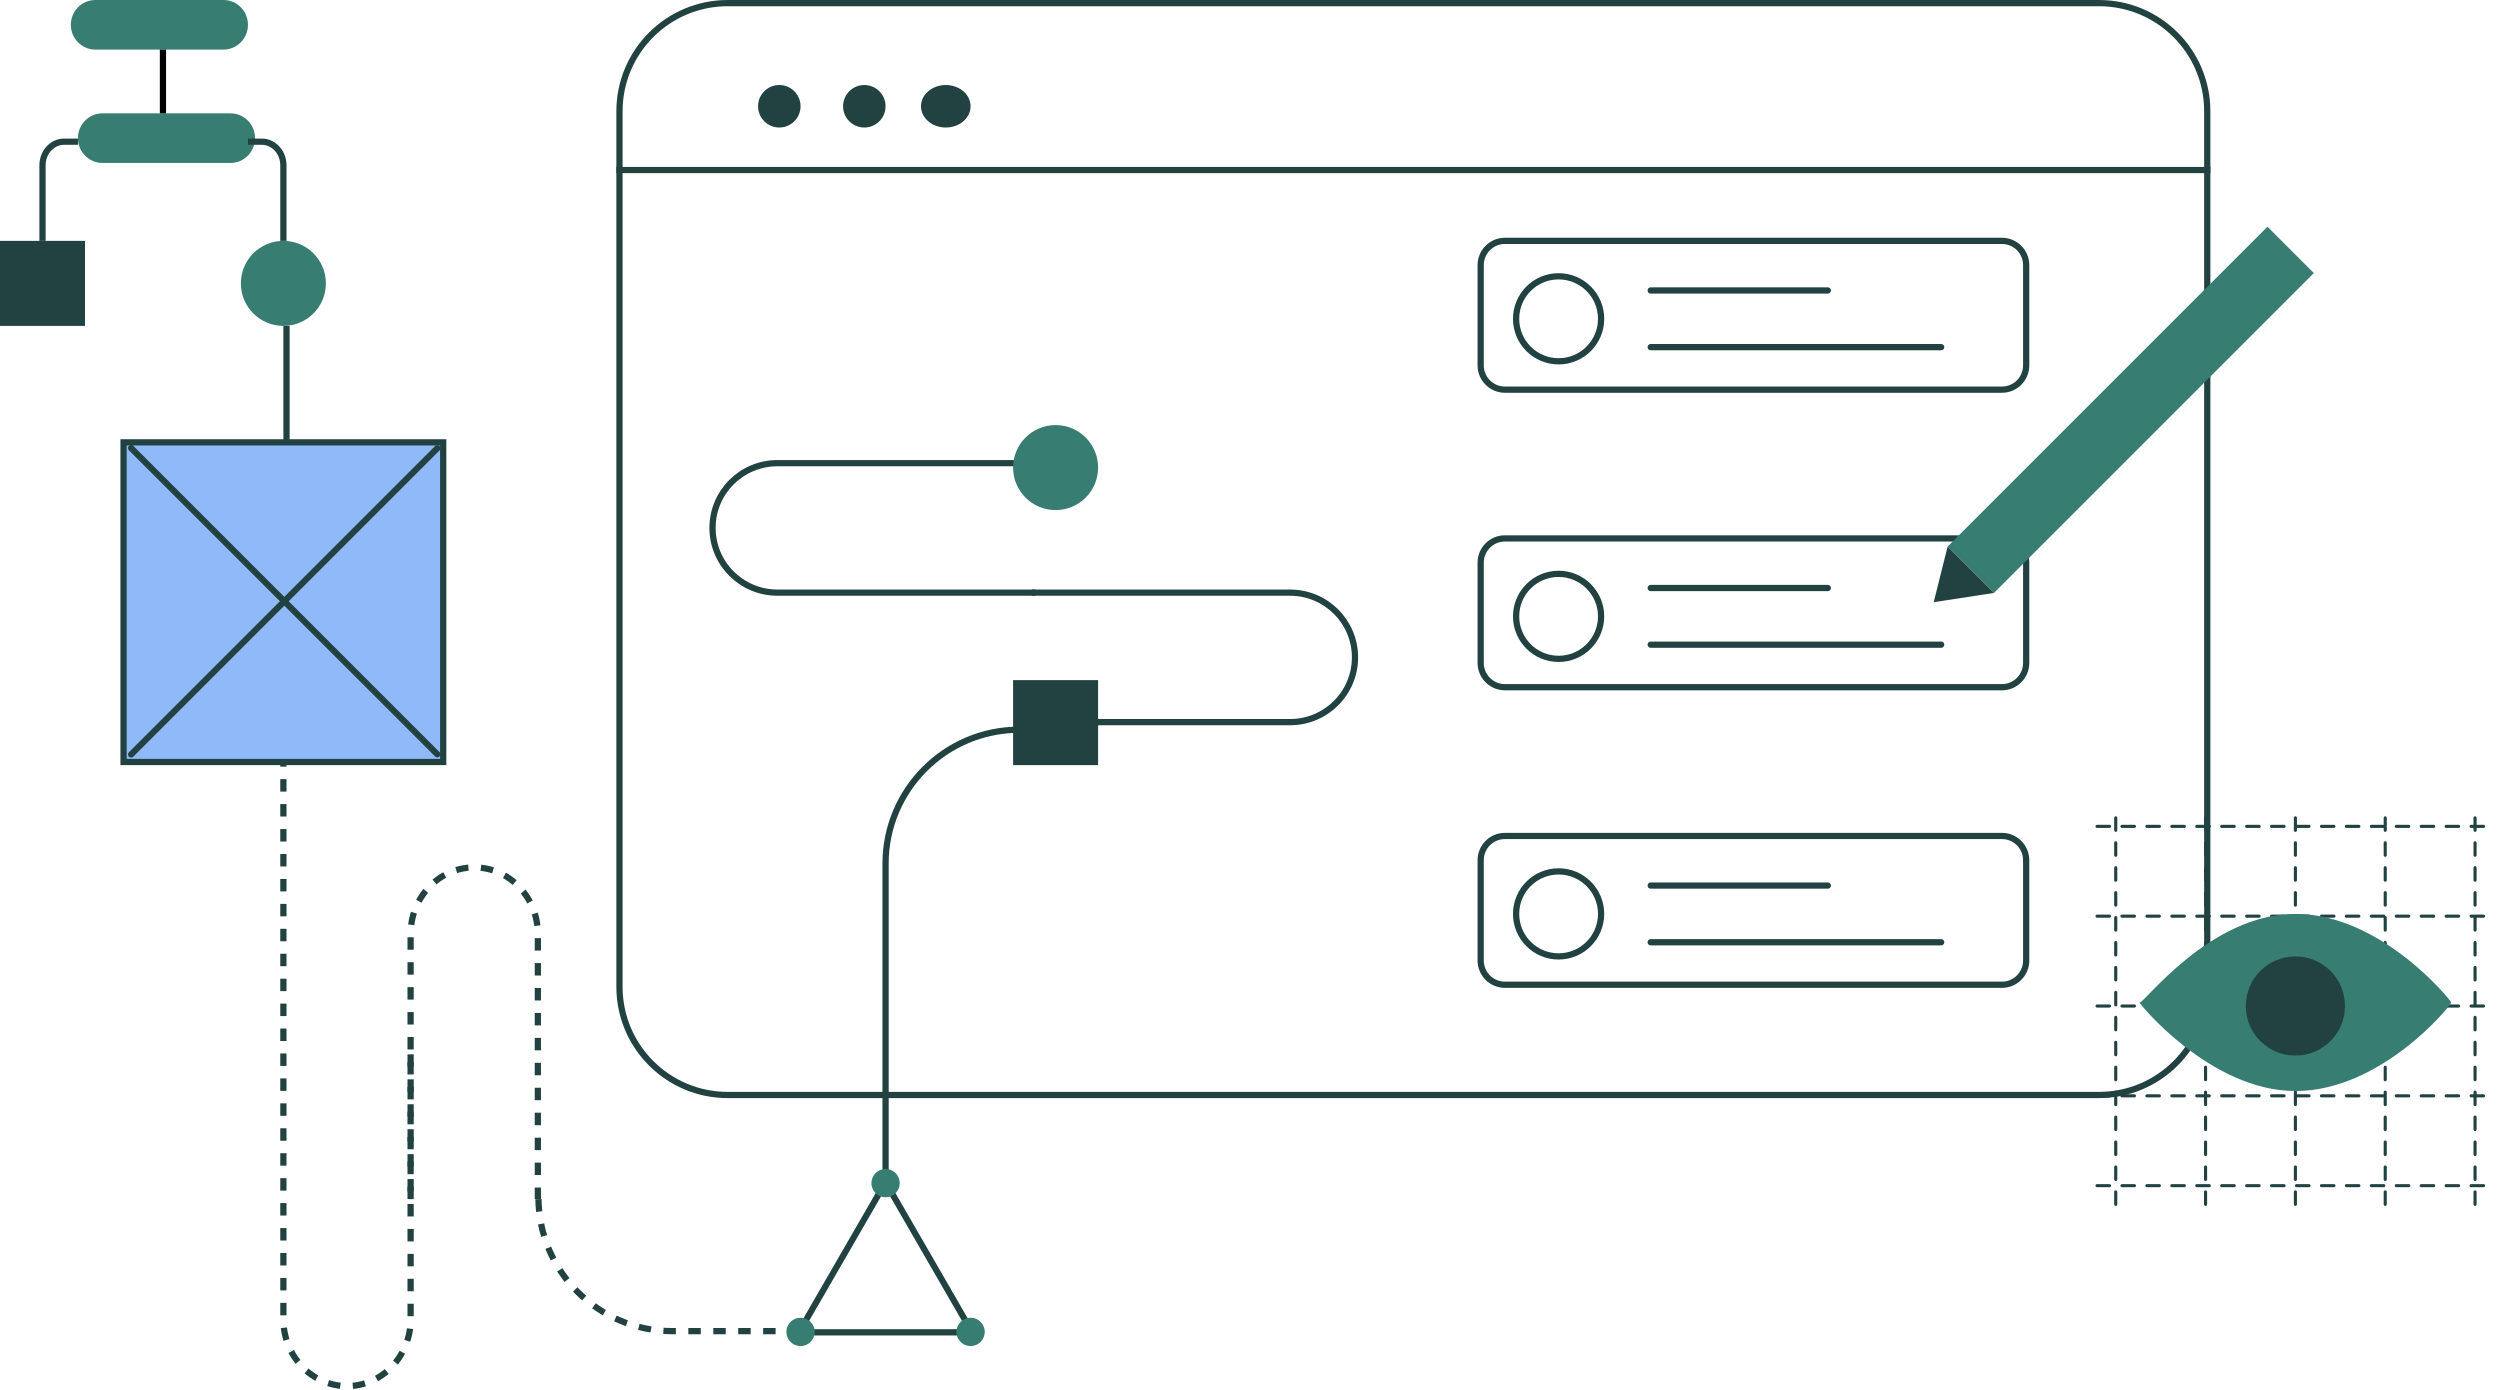 <svg width="401" height="223" viewBox="0 0 401 223" fill="none" xmlns="http://www.w3.org/2000/svg">
<path d="M336.363 146.954H400" stroke="#224242" stroke-width="0.5" stroke-miterlimit="10" stroke-linecap="round" stroke-dasharray="2 2"/>
<path d="M336.363 175.775H400" stroke="#224242" stroke-width="0.5" stroke-miterlimit="10" stroke-linecap="round" stroke-dasharray="2 2"/>
<path d="M336.363 132.549H400" stroke="#224242" stroke-width="0.5" stroke-miterlimit="10" stroke-linecap="round" stroke-dasharray="2 2"/>
<path d="M336.363 161.364H400" stroke="#224242" stroke-width="0.5" stroke-miterlimit="10" stroke-linecap="round" stroke-dasharray="2 2"/>
<path d="M336.363 190.18H400" stroke="#224242" stroke-width="0.5" stroke-miterlimit="10" stroke-linecap="round" stroke-dasharray="2 2"/>
<path d="M353.773 193.182L353.773 129.545" stroke="#224242" stroke-width="0.5" stroke-miterlimit="10" stroke-linecap="round" stroke-dasharray="2 2"/>
<path d="M382.59 193.182L382.59 129.545" stroke="#224242" stroke-width="0.5" stroke-miterlimit="10" stroke-linecap="round" stroke-dasharray="2 2"/>
<path d="M339.364 193.182L339.364 129.545" stroke="#224242" stroke-width="0.5" stroke-miterlimit="10" stroke-linecap="round" stroke-dasharray="2 2"/>
<path d="M368.181 193.182L368.181 129.545" stroke="#224242" stroke-width="0.5" stroke-miterlimit="10" stroke-linecap="round" stroke-dasharray="2 2"/>
<path d="M396.999 193.182L396.999 129.545" stroke="#224242" stroke-width="0.5" stroke-miterlimit="10" stroke-linecap="round" stroke-dasharray="2 2"/>
<path d="M116.731 0.5H336.679C346.271 0.5 354.045 8.267 354.045 17.847V158.289C354.045 167.869 346.271 175.636 336.679 175.637H116.731C107.139 175.637 99.364 167.869 99.364 158.289V17.847C99.364 8.267 107.139 0.5 116.731 0.5Z" stroke="#224242"/>
<path d="M98.864 27.273H354.545" stroke="#224242" stroke-miterlimit="10"/>
<path d="M125 20.455C126.883 20.455 128.409 18.929 128.409 17.046C128.409 15.163 126.883 13.637 125 13.637C123.117 13.637 121.591 15.163 121.591 17.046C121.591 18.929 123.117 20.455 125 20.455Z" fill="#224242"/>
<path d="M138.636 20.455C140.519 20.455 142.045 18.929 142.045 17.046C142.045 15.163 140.519 13.637 138.636 13.637C136.754 13.637 135.227 15.163 135.227 17.046C135.227 18.929 136.754 20.455 138.636 20.455Z" fill="#224242"/>
<path d="M151.705 20.455C153.901 20.455 155.682 18.929 155.682 17.046C155.682 15.163 153.901 13.637 151.705 13.637C149.508 13.637 147.727 15.163 147.727 17.046C147.727 18.929 149.508 20.455 151.705 20.455Z" fill="#224242"/>
<path d="M165.524 95.061H206.92C212.679 95.061 217.341 99.707 217.341 105.446C217.341 111.184 212.679 115.831 206.92 115.831H165.524" stroke="#224242" stroke-miterlimit="10"/>
<path d="M166.106 95.06H124.71C118.951 95.06 114.289 90.414 114.289 84.675C114.289 78.937 118.951 74.29 124.71 74.29H166.106" stroke="#224242" stroke-miterlimit="10"/>
<path d="M65.862 192.339L65.862 149.832C65.862 143.919 70.428 139.131 76.067 139.131C81.705 139.131 86.271 143.919 86.271 149.832L86.271 192.339" stroke="#224242" stroke-miterlimit="10" stroke-dasharray="2 2"/>
<path d="M65.863 169.12L65.863 211.628C65.863 217.54 61.297 222.328 55.659 222.328C50.02 222.328 45.455 217.54 45.455 211.628L45.455 113.634" stroke="#224242" stroke-miterlimit="10" stroke-dasharray="2 2"/>
<path d="M176.136 75C176.136 71.234 173.084 68.182 169.318 68.182C165.553 68.182 162.5 71.234 162.5 75C162.5 78.765 165.553 81.818 169.318 81.818C173.084 81.818 176.136 78.765 176.136 75Z" fill="#377D71"/>
<path d="M45.455 38.636C49.22 38.636 52.273 41.689 52.273 45.454C52.273 49.22 49.22 52.273 45.455 52.273C41.689 52.273 38.636 49.22 38.636 45.454C38.636 41.689 41.689 38.636 45.455 38.636Z" fill="#377D71"/>
<path d="M176.136 109.091H162.5V122.727H176.136V109.091Z" fill="#224242"/>
<path d="M13.636 38.636L13.636 52.273L0 52.273L0 38.636L13.636 38.636Z" fill="#224242"/>
<path d="M142.045 189.205V138.512C142.045 126.66 151.659 117.046 163.511 117.046" stroke="#224242" stroke-miterlimit="10"/>
<path d="M128.409 213.512L107.829 213.512C95.977 213.512 86.364 203.898 86.364 192.046" stroke="#224242" stroke-miterlimit="10" stroke-dasharray="2 2"/>
<path d="M155.941 213.705H128.149L142.045 189.637L155.941 213.705Z" stroke="#224242"/>
<path d="M130.682 213.636C130.682 212.381 129.664 211.363 128.409 211.363C127.154 211.363 126.136 212.381 126.136 213.636C126.136 214.891 127.154 215.909 128.409 215.909C129.664 215.909 130.682 214.891 130.682 213.636Z" fill="#377D71"/>
<path d="M157.955 213.636C157.955 212.381 156.937 211.363 155.682 211.363C154.427 211.363 153.409 212.381 153.409 213.636C153.409 214.891 154.427 215.909 155.682 215.909C156.937 215.909 157.955 214.891 157.955 213.636Z" fill="#377D71"/>
<path d="M144.318 189.773C144.318 188.518 143.301 187.5 142.045 187.5C140.79 187.5 139.773 188.518 139.773 189.773C139.773 191.028 140.79 192.045 142.045 192.045C143.301 192.045 144.318 191.028 144.318 189.773Z" fill="#377D71"/>
<path d="M321.119 38.637H241.381C239.238 38.637 237.5 40.378 237.5 42.526V58.611C237.5 60.759 239.238 62.5 241.381 62.5H321.119C323.262 62.5 325 60.759 325 58.611V42.526C325 40.378 323.262 38.637 321.119 38.637Z" stroke="#224242" stroke-miterlimit="10"/>
<path d="M321.119 86.363H241.381C239.238 86.363 237.5 88.105 237.5 90.253V106.337C237.5 108.485 239.238 110.227 241.381 110.227H321.119C323.262 110.227 325 108.485 325 106.337V90.253C325 88.105 323.262 86.363 321.119 86.363Z" stroke="#224242" stroke-miterlimit="10"/>
<path d="M321.119 134.091H241.381C239.238 134.091 237.5 135.832 237.5 137.981V154.065C237.5 156.213 239.238 157.954 241.381 157.954H321.119C323.262 157.954 325 156.213 325 154.065V137.981C325 135.832 323.262 134.091 321.119 134.091Z" stroke="#224242" stroke-miterlimit="10"/>
<path d="M264.773 46.591H293.182" stroke="#224242" stroke-miterlimit="10" stroke-linecap="round"/>
<path d="M264.773 94.318H293.182" stroke="#224242" stroke-miterlimit="10" stroke-linecap="round"/>
<path d="M264.773 142.046H293.182" stroke="#224242" stroke-miterlimit="10" stroke-linecap="round"/>
<path d="M264.773 55.682H311.364" stroke="#224242" stroke-miterlimit="10" stroke-linecap="round"/>
<path d="M264.773 103.409H311.364" stroke="#224242" stroke-miterlimit="10" stroke-linecap="round"/>
<path d="M264.773 151.137H311.364" stroke="#224242" stroke-miterlimit="10" stroke-linecap="round"/>
<path d="M256.818 51.136C256.818 47.371 253.766 44.318 250 44.318C246.234 44.318 243.182 47.371 243.182 51.136C243.182 54.902 246.234 57.955 250 57.955C253.766 57.955 256.818 54.902 256.818 51.136Z" stroke="#224242" stroke-miterlimit="10"/>
<path d="M256.818 98.864C256.818 95.099 253.766 92.046 250 92.046C246.234 92.046 243.182 95.099 243.182 98.864C243.182 102.63 246.234 105.682 250 105.682C253.766 105.682 256.818 102.63 256.818 98.864Z" stroke="#224242" stroke-miterlimit="10"/>
<path d="M256.818 146.591C256.818 142.825 253.766 139.772 250 139.772C246.234 139.772 243.182 142.825 243.182 146.591C243.182 150.356 246.234 153.409 250 153.409C253.766 153.409 256.818 150.356 256.818 146.591Z" stroke="#224242" stroke-miterlimit="10"/>
<rect x="319.832" y="95.106" width="10.516" height="72.56" transform="rotate(-135 319.832 95.106)" fill="#377D71"/>
<path d="M312.396 87.669L319.832 95.105L310.165 96.592L312.396 87.669Z" fill="#224242"/>
<line y1="-0.5" x2="23.864" y2="-0.5" transform="matrix(-4.37114e-08 -1 -1 4.37114e-08 45.455 76.137)" stroke="#224242"/>
<path d="M368.187 146.591C381.992 146.591 393.182 160.558 393.182 160.795C393.182 161.23 381.992 175 368.187 175C354.382 175 342.78 160.564 343.193 160.795C343.783 161.134 354.382 146.591 368.187 146.591Z" fill="#377D71"/>
<path d="M368.182 169.318C372.575 169.318 376.136 165.757 376.136 161.364C376.136 156.971 372.575 153.409 368.182 153.409C363.789 153.409 360.227 156.971 360.227 161.364C360.227 165.757 363.789 169.318 368.182 169.318Z" fill="#224242"/>
<rect x="-0.5" y="0.5" width="51.273" height="51.273" transform="matrix(-1 0 0 1 70.591 70.454)" fill="#8FB9F8" stroke="#224242"/>
<path d="M70.146 71.899L21.032 121.013" stroke="#224242" stroke-linecap="round"/>
<path d="M70.146 120.985L21.032 71.872" stroke="#224242" stroke-linecap="round"/>
<path d="M35.848 0H15.288C13.121 0 11.364 1.781 11.364 3.977C11.364 6.174 13.121 7.955 15.288 7.955H35.848C38.015 7.955 39.773 6.174 39.773 3.977C39.773 1.781 38.015 0 35.848 0Z" fill="#377D71"/>
<path d="M36.984 18.182H16.425C14.257 18.182 12.5 19.962 12.5 22.159C12.5 24.355 14.257 26.136 16.425 26.136H36.984C39.152 26.136 40.909 24.355 40.909 22.159C40.909 19.962 39.152 18.182 36.984 18.182Z" fill="#377D71"/>
<path d="M26.137 18.182V7.955" stroke="black" stroke-miterlimit="10"/>
<path d="M12.5 22.727H10.279C8.368 22.727 6.818 24.42 6.818 26.508V38.637" stroke="#224242" stroke-miterlimit="10"/>
<path d="M39.773 22.727H41.993C43.905 22.727 45.455 24.42 45.455 26.508V38.637" stroke="#224242" stroke-miterlimit="10"/>
</svg>
